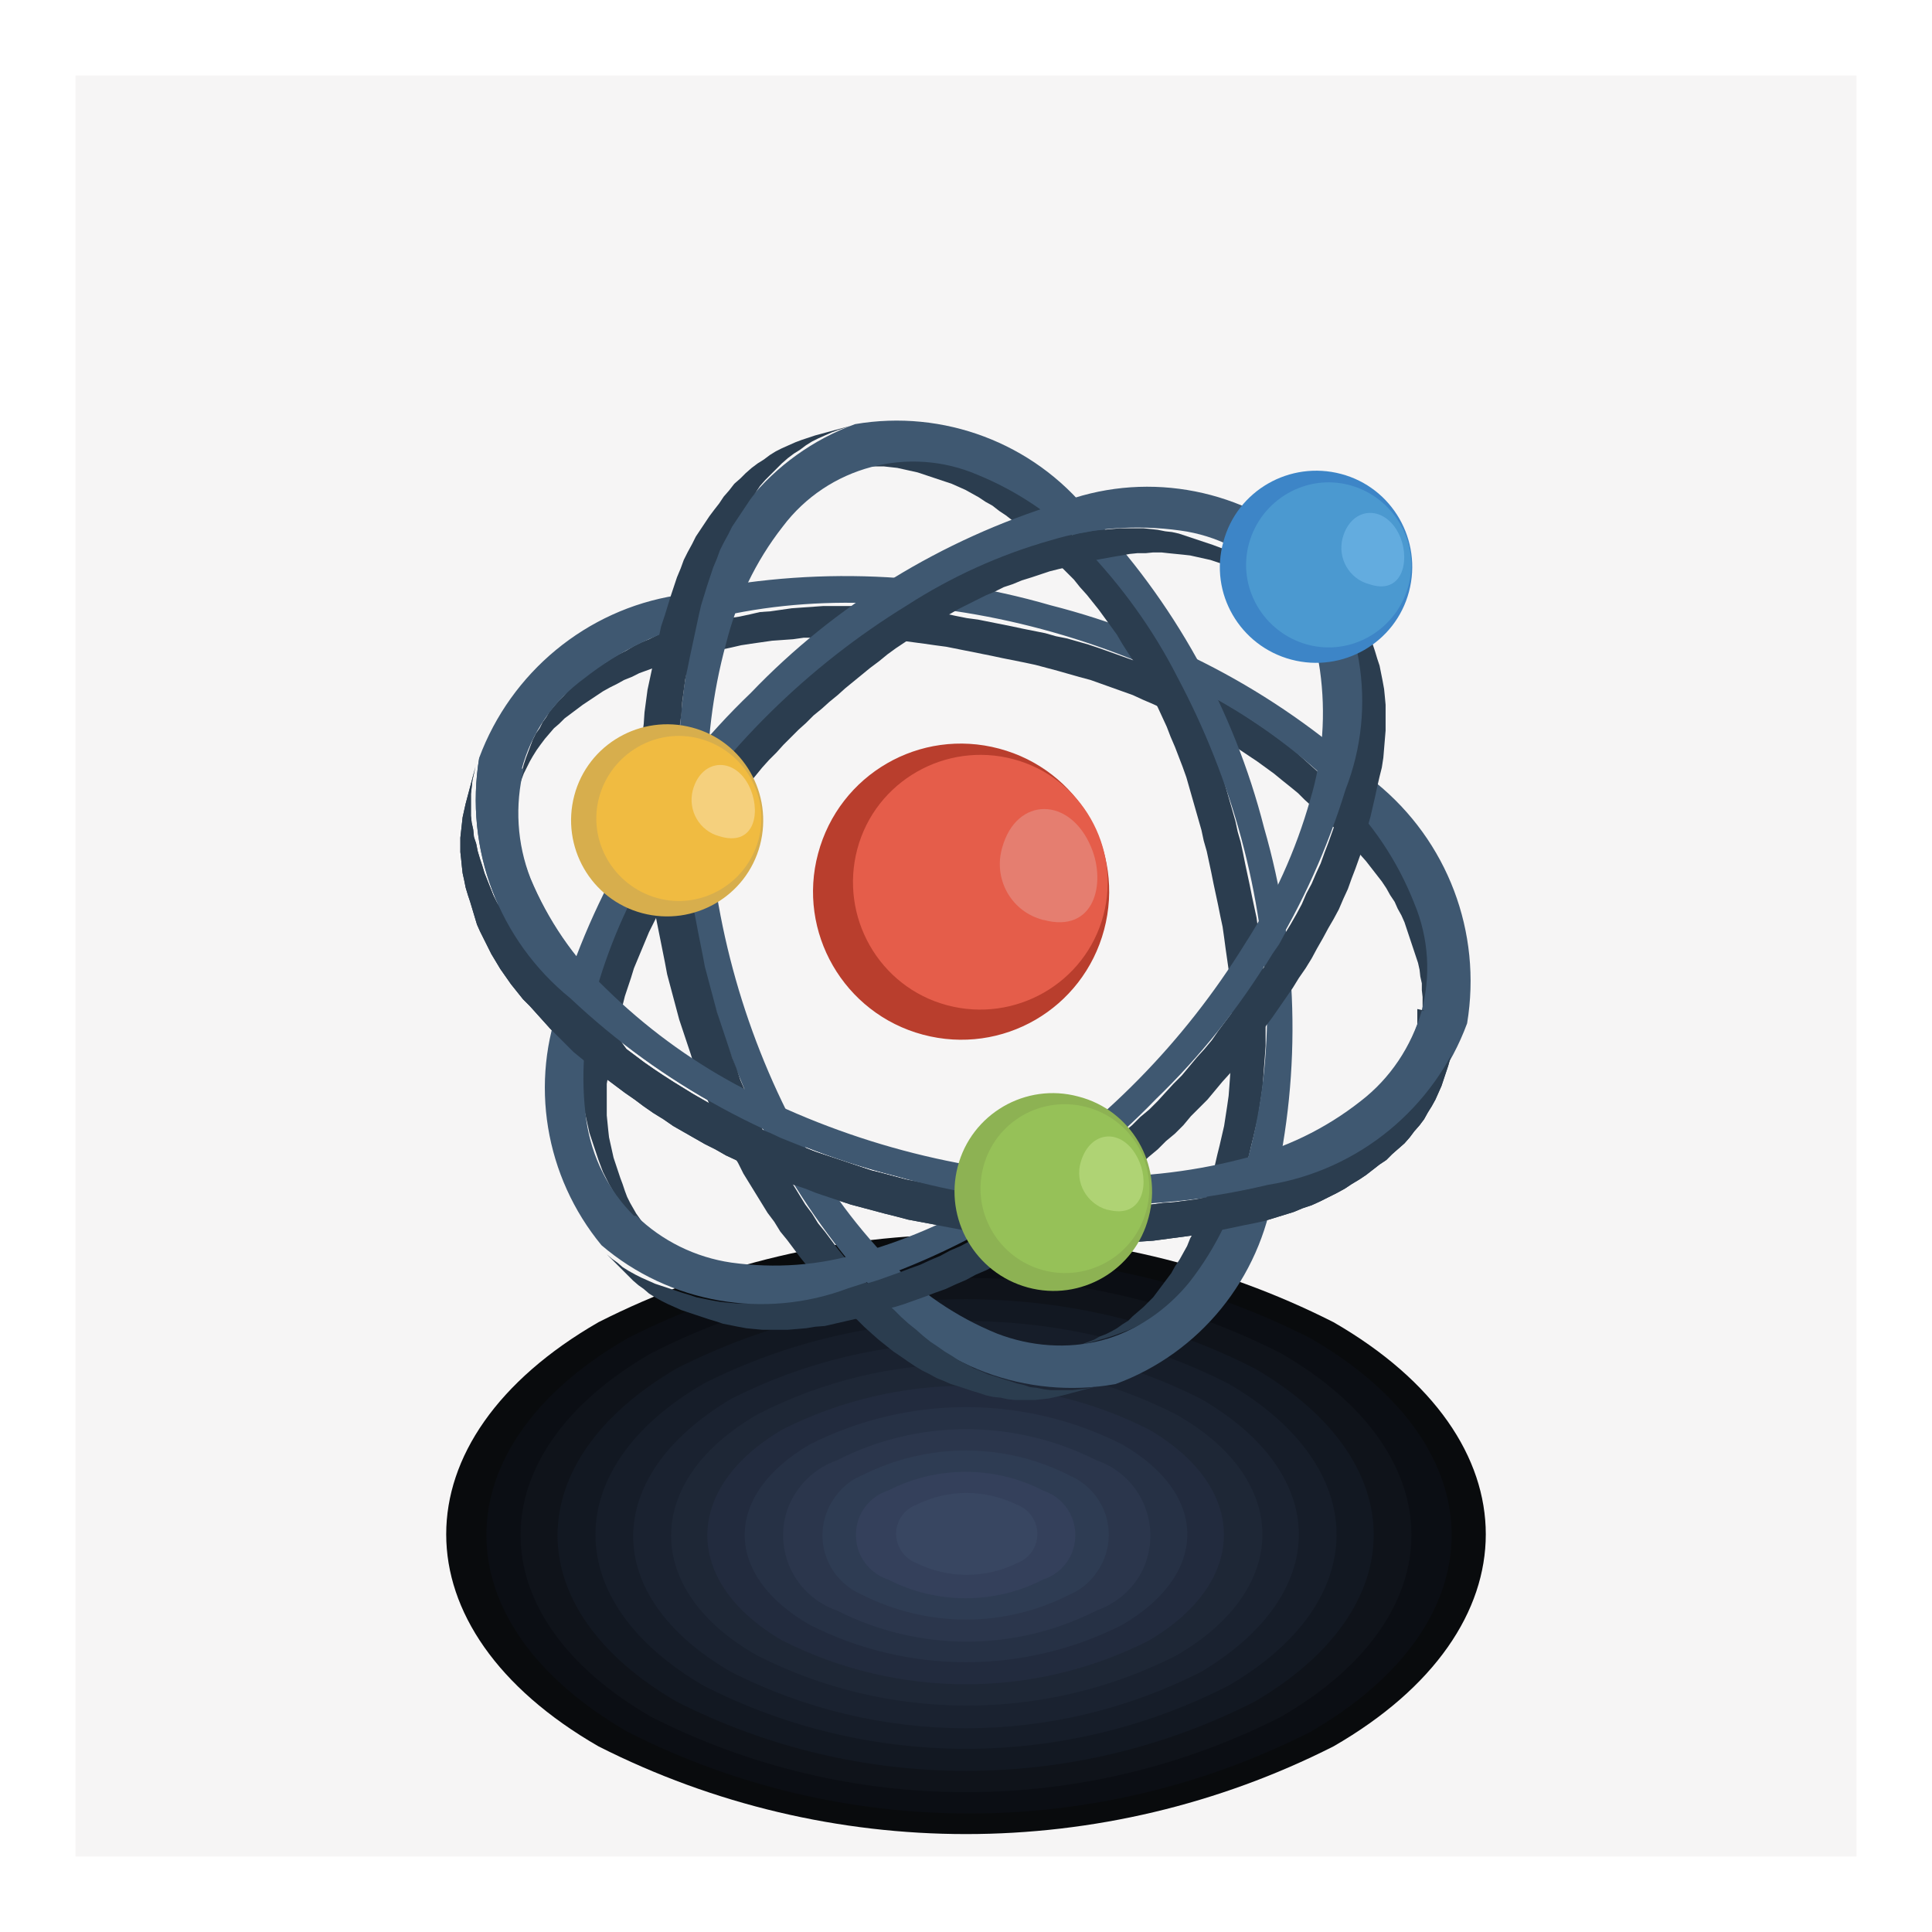 <?xml version="1.0" encoding="utf-8"?>
<!-- Svg Vector Icons : http://www.onlinewebfonts.com/icon -->
<!DOCTYPE svg PUBLIC "-//W3C//DTD SVG 1.1//EN" "http://www.w3.org/Graphics/SVG/1.1/DTD/svg11.dtd">
<svg version="1.1" xmlns="http://www.w3.org/2000/svg" xmlns:xlink="http://www.w3.org/1999/xlink" x="0px" y="0px" viewBox="0 0 256 256" enable-background="new 0 0 256 256" xml:space="preserve">
<g> <path fill="#f6f5f5" d="M246,10v236H10V10H246z"/> <path fill="#090b0d" d="M176.7,175.2c26.9,15.5,26.9,40.7,0,56.2c-30.6,15.5-66.8,15.5-97.4,0c-26.9-15.5-26.9-40.7,0-56.2 C109.9,159.7,146.1,159.7,176.7,175.2z"/> <path fill="#0b0e14" d="M173.6,177.3c25,14.4,25,37.8,0,52.2c-28.4,14.4-62,14.4-90.4,0c-25-14.4-25-37.8,0-52.2 C111.6,162.9,145.2,162.9,173.6,177.3z"/> <path fill="#0f131a" d="M169.7,179.3c23.1,13.3,23.1,34.9,0,48.2c-26.2,13.3-57.2,13.3-83.4,0c-23.1-13.3-23.1-34.9,0-48.2 C112.5,166,143.5,166,169.7,179.3z"/> <path fill="#121822" d="M166.2,181.3c21.1,12.2,21.1,31.9,0,44.2c-24,12.2-52.4,12.2-76.5,0c-21.1-12.2-21.1-31.9,0-44.2 C113.8,169.1,142.2,169.1,166.2,181.3z"/> <path fill="#161d29" d="M162.7,183.3c19.2,11.1,19.2,29,0,40.1c-21.8,11.1-47.6,11.1-69.4,0c-19.2-11.1-19.2-29,0-40.1 C115.2,172.3,140.9,172.3,162.7,183.3z"/> <path fill="#1a2230" d="M159.2,185.4c17.2,10,17.2,25.8,0,36.1c-19.6,10-42.8,10-62.4,0c-17.2-10-17.2-25.8,0-36.1 C116.4,175.4,139.6,175.4,159.2,185.4z"/> <path fill="#1e2736" d="M155.8,187.4c15.3,8.6,15.3,23.2,0,32c-17.4,8.8-38,8.8-55.4,0c-15.3-8.6-15.3-23.2,0-32 C117.7,178.5,138.3,178.5,155.8,187.4z"/> <path fill="#222b3e" d="M152.2,189.4c13.3,7.7,13.3,20.2,0,28c-15.2,7.7-33.2,7.7-48.5,0c-13.3-7.7-13.3-20.2,0-28 C119,181.7,137,181.7,152.2,189.4z"/> <path fill="#263145" d="M148.7,191.4c11.5,6.6,11.5,17.2,0,23.9c-13,6.6-28.4,6.6-41.4,0c-11.5-6.6-11.5-17.2,0-23.9 C120.3,184.8,135.7,184.8,148.7,191.4z"/> <path fill="#2b364c" d="M145.3,193.5c5.5,1.9,8.4,7.8,6.6,13.3c-1,3.1-3.5,5.5-6.6,6.6c-10.8,5.5-23.6,5.5-34.4,0 c-5.5-1.9-8.4-7.8-6.6-13.3c1.1-3.1,3.5-5.5,6.6-6.6C121.6,188,134.4,188,145.3,193.5z"/> <path fill="#2e3c53" d="M141.7,195.5c4.4,1.9,6.4,6.9,4.5,11.3c-0.9,2-2.5,3.7-4.5,4.5c-8.6,4.4-18.8,4.4-27.5,0 c-4.4-1.9-6.4-6.9-4.5-11.3c0.9-2,2.5-3.7,4.5-4.5C122.9,191.1,133.1,191.1,141.7,195.5z"/> <path fill="#34405b" d="M138.2,197.5c3.3,1.1,5,4.5,4,7.8c-0.6,1.9-2.1,3.4-4,4c-6.4,3.3-14.1,3.3-20.5,0c-3.3-1.1-5-4.5-4-7.8 c0.6-1.9,2.1-3.4,4-4C124.1,194.2,131.8,194.2,138.2,197.5z"/> <path fill="#384661" d="M134.8,199.4c2.1,0.8,3.2,3.2,2.4,5.3c-0.4,1.1-1.3,2-2.4,2.4c-4.2,2.1-9.2,2.1-13.4,0 c-2.1-0.8-3.2-3.2-2.4-5.3c0.4-1.1,1.3-2,2.4-2.4C125.6,197.3,130.5,197.3,134.8,199.4z"/> <path fill="#2b3d4f" d="M73.9,137.3l-1-1l-0.9-1l-0.9-1l-0.9-1l-0.9-0.9l-0.8-1l-0.8-1l-0.7-1l-0.7-1l-0.6-1l-0.6-1l-0.5-1l-0.5-1 l-0.5-1l-0.4-0.9l-0.3-1l-0.3-1l-0.3-1l-0.3-0.9l-0.3-1l-0.2-1l-0.2-0.9l-0.1-0.9l-0.1-1l-0.1-0.9V111l0.1-0.9l0.1-0.9l0.1-0.9 l0.2-0.9l0.2-0.9l1.3-4.9l-0.2,0.9l-0.2,0.9l-0.1,0.9l-0.1,0.9v2.9l0.1,0.9l0.2,0.9l0.1,1l0.3,0.9l0.2,1l0.3,1l0.3,0.9l0.3,1l0.4,1 l0.4,1l0.4,1l0.5,1l0.6,0.9l0.5,1l0.7,1l0.6,1l0.8,1l0.7,1l0.8,1l0.9,1l0.9,1l0.9,1l0.9,0.9l0.9,1l1,1l1.1,0.9l1,1l1.1,0.9l1.1,0.9 l1.2,0.9L83,139l1.2,0.9l1.2,0.9l1.3,0.9l1.2,0.8l1.4,0.9l1.3,0.8l1.3,0.8l1.4,0.8l1.4,0.8l1.4,0.8l1.5,0.7l1.4,0.7l1.5,0.7 l1.5,0.6l1.5,0.7l1.5,0.6l1.5,0.6l1.5,0.6l1.5,0.5l1.5,0.5l1.5,0.5l1.5,0.5l1.5,0.5l1.6,0.4l1.5,0.4l1.5,0.4l1.5,0.3l1.6,0.3 l1.5,0.3l1.6,0.3l1.5,0.3l1.6,0.3l1.5,0.3l1.6,0.3l1.5,0.2l1.6,0.2l1.6,0.2l1.6,0.1l1.5,0.2l1.6,0.1h1.6l1.5,0.1h3.1l1.5-0.1h1.5 l1.5-0.1l1.5-0.2l1.5-0.1l1.5-0.2l1.5-0.2l1.5-0.3l1.5-0.3l1.5-0.3l1.4-0.3l1.5-0.3l1.4-0.4l1.4-0.3l1.3-0.4l1.4-0.4l1.2-0.4 l1.3-0.4l1.1-0.5l1.2-0.5l1.1-0.5l1.1-0.6l1-0.6l1-0.5l0.9-0.6l0.9-0.7l0.9-0.6l0.9-0.7l0.9-0.7l0.8-0.7l0.8-0.8l0.8-0.7l0.7-0.8 l0.7-0.8l0.6-0.8l0.6-0.8l0.6-0.8l0.5-0.9l0.4-0.8l0.4-0.9l0.4-0.9l0.4-0.9l0.3-0.9l0.3-0.9l-1.4,5l-0.3,0.9l-0.3,0.9l-0.3,0.9 l-0.4,0.9l-0.4,0.9l-0.5,0.9l-0.5,0.8l-0.5,0.9l-0.6,0.8l-0.7,0.8l-0.6,0.8l-0.7,0.8l-0.8,0.7l-0.8,0.7l-0.8,0.8l-0.9,0.6l-0.9,0.7 l-0.9,0.7l-0.9,0.6l-1,0.6l-0.9,0.6l-1.1,0.6l-1,0.5l-1.2,0.6l-1.1,0.5l-1.2,0.4l-1.2,0.5l-1.3,0.4l-1.3,0.4l-1.3,0.4l-1.4,0.3 l-1.5,0.3l-1.4,0.3l-1.5,0.3l-1.4,0.3l-1.5,0.3l-1.5,0.2l-1.5,0.2l-1.5,0.2l-1.5,0.2l-1.5,0.1l-1.6,0.1l-1.5,0.1h-1.5l-1.5,0.1 l-1.6-0.1h-1.5l-1.5-0.1l-1.5-0.1l-1.6-0.1l-1.5-0.1l-1.6-0.2l-1.6-0.3l-1.6-0.2l-1.5-0.3l-1.6-0.2l-1.5-0.3l-1.6-0.3l-1.5-0.3 l-1.6-0.3l-1.6-0.3l-1.5-0.4l-1.6-0.4l-1.5-0.4l-1.5-0.4l-1.5-0.4l-1.5-0.5l-1.5-0.5l-1.5-0.5l-1.5-0.6l-1.5-0.5l-1.5-0.6l-1.5-0.7 l-1.5-0.6l-1.5-0.7l-1.5-0.6l-1.5-0.7l-1.4-0.8l-1.4-0.7l-1.4-0.8l-1.4-0.8l-1.4-0.8l-1.3-0.9l-1.3-0.8l-1.3-0.9l-1.2-0.9l-1.3-0.9 l-1.2-0.9l-1.2-0.9l-1.1-0.9l-1.1-0.9l-1.1-0.9l-1.1-0.9l-1-1L73.9,137.3L73.9,137.3z"/> <path fill="#2b3d4f" d="M93.1,82.3l-1.3,0.3L90.6,83l-1.2,0.4l-1.1,0.3l-1.1,0.4L86,84.7l-1,0.4l-1,0.5L83,86.2l-1,0.5l-0.9,0.5 l-0.9,0.6l-0.9,0.5L78.4,89l-0.8,0.6l-0.8,0.6l-0.8,0.7l-0.7,0.6l-0.6,0.7l-0.7,0.7l-0.6,0.7l-0.6,0.7L72.4,95l-0.5,0.7l-0.4,0.8 L71,97.2L70.6,98l-0.3,0.8l-0.3,0.8l-0.3,0.8l-0.3,0.9l-1.2,4.5l0.3-0.8l0.3-0.9l0.3-0.8l0.3-0.8l0.4-0.8l0.4-0.8l0.4-0.7l0.5-0.8 l0.5-0.7l0.6-0.8l0.6-0.7l0.6-0.7l0.7-0.6l0.7-0.7l0.8-0.6l0.8-0.6l0.8-0.6l0.9-0.6l0.9-0.6l0.9-0.6l0.9-0.5l1-0.5l0.9-0.5l1-0.4 l1-0.5l1.1-0.4l1.1-0.4l1.1-0.4l1.2-0.3l1.2-0.4l1.3-0.3l1.2-0.3l1.3-0.3l1.3-0.3l1.4-0.3l1.3-0.3l1.3-0.2l1.4-0.2l1.4-0.2l1.4-0.1 l1.4-0.1l1.4-0.2h1.4l1.5-0.1h2.8l1.4,0.1h1.5l1.5,0.1l1.4,0.2l1.5,0.1l1.5,0.2l1.5,0.2l1.4,0.2l1.5,0.2l1.5,0.3l1.5,0.3l1.5,0.3 l1.5,0.3l1.4,0.3l1.5,0.3l1.5,0.3l1.4,0.3l1.5,0.4l1.5,0.4l1.4,0.4l1.4,0.4l1.5,0.4l1.4,0.5l1.4,0.5l1.4,0.5l1.4,0.5l1.3,0.6 l1.4,0.6l1.3,0.6l1.4,0.6l1.3,0.6l1.2,0.7l1.3,0.6l1.3,0.7l1.2,0.7l1.2,0.8l1.2,0.7l1.2,0.8l1.2,0.8l1.1,0.8l1.1,0.8l1.1,0.9l1,0.8 l1.1,0.9l0.9,0.9l1,0.9l1,0.9l0.9,0.9l0.9,0.9l0.9,0.9l0.9,0.9l0.9,0.9l0.8,0.9l0.8,0.9l0.7,0.9l0.7,0.9l0.7,0.9l0.6,0.9l0.5,0.9 l0.6,0.9l0.4,0.9l0.5,0.9l0.4,0.9l0.3,0.9l0.3,0.9l0.3,0.9l0.3,0.9l0.3,0.9l0.3,0.9l0.2,0.9l0.1,0.9l0.2,0.9v0.9l0.1,0.9v1.7 l-0.1,0.9l-0.1,0.8l-0.2,0.9l-0.2,0.9l1.2-4.6l0.2-0.8l0.2-0.9l0.1-0.9l0.1-0.9V127l-0.1-0.9l-0.1-0.9l-0.2-0.9l-0.2-0.9l-0.3-0.9 l-0.3-0.9l-0.3-0.9l-0.3-0.9l-0.3-0.9l-0.3-0.9l-0.4-0.9l-0.5-0.9l-0.4-0.9l-0.6-0.9l-0.5-0.9l-0.6-0.9l-0.7-0.9l-0.7-0.9l-0.7-0.9 l-0.8-0.9l-0.8-0.9l-0.9-0.9l-0.9-0.9l-0.9-0.9l-0.9-0.9l-0.9-0.9l-1-0.9l-1-0.9l-1-0.9l-1-0.9l-1-0.9l-1.1-0.8l-1.1-0.8l-1.1-0.8 l-1.2-0.8l-1.2-0.8l-1.2-0.8l-1.2-0.7l-1.2-0.7l-1.3-0.7l-1.3-0.7l-1.2-0.6l-1.4-0.7l-1.3-0.6l-1.3-0.6l-1.4-0.5l-1.3-0.6l-1.4-0.5 l-1.4-0.5l-1.4-0.5l-1.4-0.5l-1.5-0.5l-1.4-0.4l-1.4-0.4l-1.5-0.3l-1.4-0.4l-1.5-0.3l-1.5-0.3l-1.4-0.3l-1.5-0.3l-1.5-0.3l-1.5-0.3 l-1.5-0.2l-1.5-0.3l-1.4-0.3l-1.5-0.2l-1.5-0.2l-1.5-0.1l-1.5-0.2l-1.4-0.1l-1.5-0.1l-1.5-0.1h-5.7l-1.4,0.1l-1.4,0.1l-1.4,0.1 l-1.4,0.2l-1.4,0.2l-1.4,0.1l-1.3,0.3l-1.4,0.3l-1.3,0.2l-1.3,0.3L94.3,82L93.1,82.3L93.1,82.3z"/> <path fill="#3f5871" d="M118.6,155.8c-16.1-4.1-30.9-12.1-43-23.5c-9.5-7.7-14.1-19.8-12.1-31.9c4.2-11.3,14.2-19.6,26.1-21.5 c16.4-3.8,33.4-3.4,49.6,1.3c16.1,4.1,30.9,12.1,43.1,23.5c9.5,7.7,14.1,19.8,12.1,31.9c-4.2,11.4-14.3,19.7-26.3,21.6 C151.6,160.9,134.7,160.4,118.6,155.8L118.6,155.8z M69.1,102c-1.1,4.8-0.7,9.9,1.2,14.5c2.3,5.5,5.7,10.5,10,14.6 c5.1,5,10.9,9.3,17.2,12.7c14.1,7.5,29.7,11.7,45.6,12.2c7.2,0.2,14.3-0.5,21.3-2.3c5.8-1.4,11.2-4,15.9-7.7 c8.1-6.1,11-17,7.1-26.3c-2.2-5.6-5.6-10.7-10-14.9c-5.1-5-10.9-9.3-17.2-12.7c-14.1-7.5-29.7-11.7-45.6-12.2 c-7.2-0.2-14.3,0.5-21.3,2.3c-5.8,1.4-11.2,4-15.9,7.7C73.3,92.9,70.4,97.1,69.1,102L69.1,102z"/> <path fill="#2b3d4f" d="M165.1,154.4l-0.3,1.2l-0.3,1.2l-0.3,1.1l-0.4,1.1l-0.4,1.1l-0.4,1l-0.4,1l-0.5,1l-0.5,0.9l-0.4,0.9 l-0.6,0.9l-0.5,0.9l-0.5,0.8l-0.6,0.9l-0.6,0.8l-0.6,0.8l-0.6,0.7l-0.6,0.7l-0.7,0.6l-0.7,0.7l-0.6,0.6l-0.8,0.5l-0.7,0.5l-0.7,0.5 l-0.7,0.4l-0.8,0.4l-0.8,0.4l-0.7,0.3l-0.8,0.3l-0.8,0.3l-0.9,0.3l-4.3,1.2l0.8-0.3l0.8-0.3l0.8-0.3l0.7-0.4l0.8-0.3l0.8-0.4 l0.7-0.4l0.7-0.5l0.8-0.5l0.6-0.6l0.7-0.6l0.7-0.6l0.7-0.7l0.6-0.6l0.6-0.8l0.6-0.8l0.6-0.8l0.6-0.8l0.5-0.9l0.6-0.9l0.5-0.9 l0.5-0.9l0.4-1l0.5-0.9l0.4-1l0.4-1l0.4-1.1l0.4-1.1l0.3-1.1l0.3-1.2l0.3-1.2l0.3-1.2l0.3-1.3l0.3-1.2l0.3-1.3l0.3-1.3l0.2-1.3 l0.2-1.3l0.2-1.4l0.1-1.3l0.1-1.4l0.1-1.4l0.1-1.3v-5.5l-0.1-1.5l-0.1-1.4l-0.1-1.4l-0.1-1.5l-0.2-1.4l-0.2-1.4l-0.2-1.5l-0.2-1.4 l-0.3-1.4l-0.3-1.5l-0.3-1.4l-0.3-1.4l-0.3-1.5l-0.3-1.4l-0.3-1.4l-0.4-1.4l-0.3-1.4l-0.4-1.4l-0.4-1.4l-0.4-1.4l-0.4-1.4l-0.4-1.4 l-0.5-1.4l-0.5-1.3l-0.5-1.3l-0.6-1.4l-0.5-1.3l-0.6-1.3l-0.6-1.3l-0.6-1.2l-0.6-1.3l-0.7-1.2l-0.7-1.2l-0.6-1.2l-0.8-1.2l-0.7-1.1 l-0.7-1.2l-0.8-1.1l-0.8-1.1l-0.8-1.1l-0.8-1l-0.8-1l-0.9-1l-0.8-1l-0.9-0.9l-0.9-0.9l-0.9-0.9l-0.9-0.9l-0.9-0.9l-0.9-0.9 l-0.9-0.8l-0.9-0.8l-0.9-0.8l-0.9-0.7l-0.9-0.6l-0.9-0.7l-0.9-0.5l-0.9-0.6l-0.9-0.5l-0.9-0.5l-0.9-0.4l-0.9-0.4l-0.9-0.3l-0.9-0.3 l-0.9-0.3l-0.9-0.3l-0.9-0.3l-0.9-0.2l-0.9-0.2l-0.9-0.2l-0.9-0.1l-0.9-0.1h-2.6l-0.8,0.1l-0.9,0.1l-0.9,0.2l-0.8,0.1l4.4-1.1 l0.8-0.2l0.9-0.2l0.9-0.1h0.8l0.9-0.1h0.9l0.9,0.1h0.9l0.9,0.2l0.9,0.1l0.9,0.2l0.9,0.3l0.9,0.2l0.9,0.3l0.9,0.3l0.9,0.3l0.9,0.4 l0.9,0.3l0.9,0.5l0.9,0.4l0.9,0.5l0.9,0.6l0.9,0.6l0.9,0.6l0.9,0.7l0.9,0.7l0.9,0.7l0.9,0.8l0.9,0.9l0.9,0.8l0.9,0.9l0.9,0.9 l0.9,0.9l0.9,0.9l0.8,1l0.9,0.9l0.9,1l0.8,1l0.8,1.1l0.8,1l0.8,1.1l0.8,1.2l0.7,1.1l0.7,1.2l0.7,1.1l0.7,1.2l0.7,1.2l0.7,1.3 l0.6,1.2l0.6,1.3l0.6,1.3l0.6,1.3l0.5,1.3l0.6,1.3l0.5,1.3l0.5,1.4l0.4,1.4l0.5,1.3l0.4,1.4l0.4,1.4l0.4,1.4l0.4,1.4l0.3,1.4 l0.4,1.4l0.3,1.4l0.3,1.5l0.3,1.4l0.3,1.4l0.3,1.5l0.3,1.4l0.3,1.4l0.2,1.5l0.2,1.4l0.2,1.5l0.2,1.4l0.1,1.4l0.1,1.4l0.1,1.5 l0.1,1.4v5.5l-0.1,1.4l-0.1,1.3l-0.1,1.4l-0.1,1.3l-0.2,1.4l-0.2,1.3l-0.2,1.3l-0.3,1.3l-0.3,1.3l-0.3,1.2l-0.3,1.3L165.1,154.4 L165.1,154.4z"/> <path fill="#b93e2d" d="M122.3,137.1c10.5,2.8,21.2-3.4,24-13.9c2.8-10.5-3.4-21.2-13.9-24c0,0,0,0,0,0c-10.5-2.8-21.2,3.4-24,13.9 C105.6,123.5,111.8,134.3,122.3,137.1z"/> <path fill="#e55d4a" d="M125.5,133.2c9,2.4,18.3-2.9,20.7-11.9c2.4-9-2.9-18.3-11.9-20.7c-9-2.4-18.3,2.9-20.7,11.9 C111.2,121.5,116.5,130.8,125.5,133.2z"/> <path fill="#e57e70" d="M144.6,112.3c-2.8-6.8-9.9-6.8-11.8,0c-1.2,4.1,1.1,8.3,5.1,9.5c0.1,0,0.2,0.1,0.4,0.1 C145,123.7,146.6,117.1,144.6,112.3z"/> <path fill="#3f5871" d="M93.7,129.6c3.9,15.7,11.7,30.2,22.8,42.1c7.5,9.3,19.5,13.8,31.3,11.7c11.2-4.1,19.2-14,21-25.8 c3.7-15.8,3.2-32.3-1.3-47.9c-4-15.7-12-30.1-23.2-41.8c-7.4-9.2-19.3-13.7-31-11.7c-11.2,4.1-19.2,14-21,25.8 c-3.7,15.8-3.2,32.3,1.3,47.9L93.7,129.6z M146,177.6c-4.6,1.2-9.5,0.8-13.9-0.9c-5.4-2.2-10.2-5.5-14.2-9.6 c-4.9-5.1-9.1-10.9-12.3-17.2c-7.3-13.7-11.4-28.9-11.9-44.4c-0.1-6.8,0.7-13.6,2.5-20.2c1.4-5.6,3.9-10.9,7.5-15.5 c6-8,16.7-10.8,25.8-6.9c5.4,2.2,10.2,5.5,14.2,9.6c4.9,5.1,9.1,10.9,12.3,17.2c7.3,13.7,11.4,28.8,11.9,44.3 c0,6.9-0.9,13.8-2.8,20.4c-1.4,5.6-3.9,10.9-7.5,15.5C154.6,173.6,150.5,176.4,146,177.6L146,177.6z"/> <path fill="#2b3d4f" d="M111.7,173.1l0.9,0.9l1,0.9l0.9,0.9l1,0.9l0.9,0.8l1,0.8l1,0.8l0.9,0.6l1,0.7l0.9,0.6l1,0.6l1,0.5l0.9,0.5 l1,0.4l0.9,0.4l1,0.3l0.9,0.3l0.9,0.3l1,0.3l0.9,0.3l0.9,0.2l1,0.1l0.9,0.2l0.9,0.1h2.8l0.9-0.1l0.9-0.1l0.9-0.2l0.9-0.2l4.9-1.3 l-0.9,0.2l-0.9,0.2l-0.9,0.1l-0.9,0.1h-2.8l-0.9-0.1l-1-0.2l-0.9-0.1l-0.9-0.3l-0.9-0.2l-0.9-0.3l-1-0.3l-0.9-0.3l-1-0.3l-0.9-0.4 l-1-0.4l-0.9-0.5l-1-0.5l-0.9-0.6l-1-0.6l-1-0.7l-0.9-0.6l-1-0.8l-0.9-0.8l-1-0.8l-1-0.9l-0.9-0.9l-1-0.9l-0.9-0.9l-0.9-1l-1-1 l-0.9-1l-0.9-1.1l-0.9-1l-0.9-1.1l-0.9-1.2l-0.9-1.2l-0.9-1.1l-0.8-1.3l-0.9-1.2l-0.8-1.3l-0.8-1.3l-0.8-1.3l-0.8-1.3l-0.7-1.4 l-0.8-1.3l-0.7-1.4l-0.6-1.5l-0.7-1.4l-0.7-1.4l-0.6-1.5l-0.6-1.4l-0.5-1.5l-0.6-1.5l-0.5-1.5l-0.5-1.5l-0.5-1.5l-0.5-1.5l-0.4-1.5 l-0.4-1.5l-0.4-1.5l-0.4-1.5l-0.3-1.6l-0.3-1.5l-0.3-1.5l-0.3-1.6l-0.3-1.5l-0.3-1.5l-0.3-1.5l-0.3-1.5l-0.2-1.5l-0.2-1.5l-0.2-1.5 l-0.1-1.5l-0.2-1.5l-0.1-1.5V105l-0.1-1.5v-3l0.1-1.5v-1.5l0.1-1.5l0.2-1.5l0.1-1.5l0.2-1.5l0.2-1.5l0.3-1.4l0.3-1.5l0.3-1.4 l0.3-1.4l0.3-1.4l0.3-1.4l0.3-1.3l0.4-1.3l0.4-1.3l0.4-1.2l0.4-1.2l0.5-1.2l0.4-1.1l0.5-1l0.6-1.1l0.5-1l0.6-0.9l0.6-0.9l0.6-0.9 l0.6-0.9l0.7-0.9l0.6-0.9l0.7-0.8l0.8-0.8l0.7-0.7l0.7-0.7l0.8-0.7l0.8-0.6l0.8-0.5l0.8-0.6l0.8-0.5l0.8-0.4l0.9-0.4l0.9-0.4 l0.8-0.3l0.9-0.3l0.9-0.3l-4.8,1.3l-0.9,0.3l-0.9,0.3l-0.8,0.3l-0.9,0.4l-0.9,0.4l-0.8,0.4l-0.8,0.5l-0.8,0.6l-0.8,0.5l-0.8,0.6 l-0.8,0.7l-0.7,0.7l-0.8,0.7L96.6,65l-0.7,0.8l-0.6,0.9l-0.7,0.9L94,68.4l-0.6,0.9l-0.6,0.9l-0.6,0.9l-0.5,1l-0.6,1.1l-0.5,1 l-0.4,1.1l-0.5,1.2l-0.4,1.2l-0.4,1.2l-0.4,1.3l-0.4,1.3L87.6,83l-0.3,1.4l-0.3,1.4l-0.3,1.4l-0.3,1.4L86.1,90l-0.3,1.4l-0.2,1.5 l-0.2,1.5l-0.1,1.5l-0.2,1.5l-0.1,1.5v1.6l-0.1,1.5v3l0.1,1.5v1.5l0.1,1.5l0.2,1.5l0.1,1.5l0.2,1.5l0.2,1.5L86,117l0.3,1.5l0.3,1.5 l0.3,1.5l0.3,1.5l0.3,1.5l0.3,1.5l0.3,1.5l0.3,1.6l0.4,1.5l0.4,1.5l0.4,1.5l0.4,1.5l0.5,1.5l0.5,1.5l0.5,1.5l0.5,1.6l0.6,1.5 l0.5,1.5l0.6,1.4l0.6,1.5l0.7,1.4l0.6,1.5l0.7,1.4l0.7,1.4l0.8,1.3l0.7,1.4l0.8,1.3l0.8,1.3l0.8,1.3l0.8,1.3l0.9,1.2l0.8,1.3 l0.9,1.1l0.9,1.2l0.9,1.2l0.9,1.1l0.9,1l0.9,1.1l0.9,1l1,1L111.7,173.1L111.7,173.1z"/> <path fill="#2b3d4f" d="M115.8,174.2l-1.3,0.3l-1.3,0.3l-1.3,0.3l-1.3,0.3l-1.3,0.3l-1.3,0.1l-1.2,0.2l-1.2,0.1l-1.2,0.1H101 l-1.1-0.1l-1-0.1l-1.1-0.2l-1-0.2l-1-0.2l-0.9-0.3l-1-0.3l-0.9-0.3l-0.9-0.3l-0.9-0.3l-0.9-0.3l-0.9-0.4l-0.9-0.4l-0.8-0.4 l-0.9-0.5l-0.8-0.5l-0.7-0.6l-0.7-0.5l-0.7-0.6l-3.5-3.5l0.7,0.6l0.7,0.5l0.7,0.6l0.8,0.5l0.9,0.5l0.8,0.4l0.9,0.4l0.9,0.4l0.9,0.3 l0.9,0.3l0.9,0.3l0.9,0.3l1,0.3l0.9,0.3l1,0.2l1,0.2l1.1,0.2l1,0.1l1.1,0.1h3.4l1.2-0.1l1.2-0.1l1.2-0.2l1.3-0.1l1.3-0.3l1.3-0.3 l1.3-0.3l1.3-0.3l1.3-0.3l1.4-0.4l1.4-0.3l1.3-0.4l1.4-0.5l1.4-0.5l1.3-0.5l1.4-0.5l1.3-0.6l1.4-0.6l1.3-0.7l1.4-0.6l1.3-0.7 l1.3-0.8l1.4-0.8l1.3-0.8l1.3-0.8l1.3-0.8l1.3-0.9l1.3-0.9l1.3-0.9l1.2-0.9l1.3-0.9l1.2-0.9l1.3-1l1.2-0.9l1.2-1l1.2-1l1.1-1l1.2-1 l1.1-1.1l1.2-1l1.1-1.1l1-1.1l1.1-1.2l1.1-1.1l1-1.2l1-1.2l1-1.1l1-1.2l0.9-1.3l0.9-1.2l0.9-1.2l0.9-1.3l0.9-1.2l0.9-1.3l0.9-1.3 l0.9-1.3l0.8-1.3l0.9-1.3l0.7-1.3l0.8-1.3l0.8-1.4l0.7-1.3l0.6-1.4l0.7-1.3l0.6-1.4l0.6-1.3l0.5-1.4l0.5-1.3l0.5-1.4l0.5-1.4 l0.4-1.3l0.3-1.4l0.4-1.4l0.3-1.3l0.3-1.3l0.3-1.4l0.3-1.3l0.3-1.2l0.1-1.3l0.2-1.2l0.1-1.2l0.1-1.2v-3.4l-0.1-1.1l-0.1-1l-0.2-1.1 l-0.2-1l-0.2-1l-0.3-0.9l-0.3-1l-0.3-0.9l-0.3-0.9l-0.3-0.9l-0.3-0.9l-0.4-0.9l-0.4-0.9l-0.4-0.9l-0.5-0.8l-0.5-0.8l-0.6-0.7 l-0.5-0.7l-0.6-0.7l3.5,3.5l0.6,0.7l0.5,0.7l0.6,0.7l0.5,0.8l0.5,0.8l0.4,0.9l0.4,0.8l0.4,0.9l0.3,0.9l0.3,0.9l0.3,0.9l0.3,0.9 l0.3,1l0.3,0.9l0.2,1l0.2,1l0.2,1.1l0.1,1l0.1,1.1v3.4l-0.1,1.2l-0.1,1.2l-0.1,1.2l-0.2,1.3l-0.3,1.2l-0.3,1.3l-0.3,1.4l-0.3,1.3 l-0.3,1.3l-0.4,1.4L181,111l-0.4,1.3l-0.5,1.4l-0.5,1.4l-0.5,1.3l-0.5,1.4l-0.6,1.3l-0.6,1.4l-0.7,1.3L176,123l-0.7,1.3l-0.8,1.4 l-0.7,1.3l-0.8,1.3l-0.9,1.3l-0.8,1.3l-0.9,1.3l-0.9,1.3l-0.9,1.3l-0.9,1.2l-0.9,1.3l-0.9,1.2l-1,1.2l-0.9,1.3l-1,1.2l-1,1.1 l-1,1.2l-1,1.2l-1.1,1.1l-1.1,1.1l-1,1.2l-1.1,1.1l-1.2,1l-1.1,1.1l-1.2,1l-1.1,1l-1.2,1l-1.2,1l-1.2,0.9l-1.3,1l-1.2,0.9l-1.3,0.9 l-1.2,0.9l-1.3,0.9l-1.3,0.9l-1.3,0.9l-1.3,0.8l-1.3,0.9l-1.3,0.7l-1.3,0.8l-1.4,0.8l-1.3,0.7l-1.4,0.6l-1.3,0.7l-1.4,0.6l-1.3,0.6 l-1.4,0.5l-1.3,0.5l-1.4,0.5l-1.4,0.5l-1.3,0.4l-1.4,0.3L115.8,174.2L115.8,174.2z"/> <path fill="#2b3d4f" d="M79,131.3l-0.3,1.2l-0.3,1.2l-0.3,1.2l-0.3,1.2l-0.2,1.1l-0.1,1.1l-0.2,1.1l-0.1,1.1v1l-0.1,1.1v1l0.1,1v1 l0.1,0.9l0.2,0.9l0.2,0.9l0.2,0.9l0.2,0.9l0.3,0.9l0.3,0.9l0.3,0.9l0.3,0.9l0.3,0.8l0.3,0.8l0.4,0.8l0.4,0.8l0.4,0.7l0.4,0.7 l0.5,0.7l0.5,0.6l0.6,0.7l3.2,3.2l-0.5-0.6l-0.5-0.7l-0.5-0.7l-0.5-0.7l-0.4-0.7l-0.4-0.7l-0.4-0.8l-0.3-0.8l-0.3-0.9l-0.3-0.8 l-0.3-0.9l-0.3-0.9l-0.3-0.9l-0.2-0.9l-0.2-0.9l-0.2-0.9l-0.1-0.9l-0.1-1l-0.1-1v-4.2l0.2-1.1l0.1-1l0.2-1.2l0.2-1.1l0.2-1.2 l0.3-1.1l0.3-1.2l0.3-1.2l0.3-1.3l0.3-1.2l0.4-1.2l0.4-1.2l0.4-1.3l0.5-1.2l0.5-1.2l0.5-1.2l0.5-1.2l0.6-1.2l0.6-1.2l0.6-1.2 l0.7-1.2l0.7-1.2l0.7-1.2l0.7-1.2l0.8-1.2l0.8-1.1l0.8-1.2l0.8-1.1l0.9-1.1l0.9-1.2l0.9-1.1l0.9-1.1l0.9-1.1l0.9-1l0.9-1.1l0.9-1.1 l0.9-1l1-1l0.9-1l1-1l1-1l1-0.9l1-1l1.1-0.9l1-0.9l1.1-0.9l1-0.9l1.1-0.9l1.1-0.9l1.1-0.9l1.2-0.9l1.1-0.9l1.1-0.8l1.2-0.8l1.2-0.8 l1.1-0.8l1.2-0.7l1.2-0.7l1.2-0.7l1.2-0.7l1.2-0.6l1.2-0.6l1.2-0.6l1.2-0.5l1.2-0.6l1.2-0.4l1.2-0.5l1.3-0.4l1.2-0.4l1.2-0.4 l1.2-0.3l1.3-0.3l1.2-0.3l1.2-0.3l1.2-0.3l1.1-0.2l1.1-0.2l1.2-0.2l1.1-0.2l1-0.1h1.1l1-0.1h1.1l0.9,0.1l1,0.1l1,0.1l0.9,0.1 l0.9,0.2l0.9,0.2l0.9,0.2l0.9,0.3l0.9,0.3l0.9,0.3l0.8,0.3l0.9,0.3l0.8,0.3l0.7,0.4l0.8,0.4l0.8,0.4l0.6,0.5l0.7,0.5l0.7,0.5 l0.6,0.5l-3.2-3.2l-0.6-0.6l-0.7-0.5l-0.7-0.5l-0.7-0.4l-0.7-0.4l-0.8-0.4l-0.8-0.4l-0.8-0.3l-0.8-0.3l-0.9-0.3l-0.9-0.3l-0.9-0.3 l-0.9-0.3l-0.9-0.3l-0.9-0.2l-0.9-0.1l-1-0.2l-0.9-0.1l-1-0.1h-3.1l-1.1,0.1l-1.1,0.1l-1.1,0.1l-1.1,0.2l-1.1,0.2l-1.2,0.3 l-1.2,0.3l-1.2,0.3l-1.2,0.3l-1.2,0.3l-1.2,0.3l-1.2,0.3l-1.3,0.4l-1.2,0.5l-1.2,0.4l-1.2,0.5l-1.2,0.5l-1.2,0.6l-1.3,0.6l-1.2,0.6 l-1.2,0.6l-1.2,0.7l-1.2,0.6l-1.1,0.8l-1.2,0.7l-1.2,0.8l-1.1,0.8l-1.2,0.8l-1.1,0.8l-1.2,0.9l-1.1,0.8l-1.1,0.9l-1.1,0.9l-1.1,0.9 l-1.1,0.9l-1,0.9l-1.1,0.9l-1,0.9l-1,0.9l-1,1l-1,1l-1,0.9l-1,1.1l-0.9,1l-0.9,1l-0.9,1.1l-0.9,1l-0.9,1.1l-0.9,1.1l-0.9,1.1 l-0.9,1.1l-0.8,1.1l-0.9,1.2l-0.8,1.1l-0.8,1.1l-0.8,1.2l-0.8,1.2l-0.7,1.2l-0.7,1.1l-0.7,1.2l-0.7,1.2l-0.6,1.2l-0.6,1.2l-0.6,1.2 l-0.6,1.3l-0.5,1.2l-0.5,1.2l-0.4,1.2l-0.4,1.2l-0.4,1.3l-0.4,1.2l-0.3,1.2L79,131.3L79,131.3z"/> <path fill="#3f5871" d="M153.2,145.6c-11.3,11.7-25.3,20.3-40.8,25.1c-11.1,4.2-23.7,2-32.7-5.7c-7.5-9.1-9.6-21.6-5.3-32.6 c4.8-15.4,13.4-29.4,25.1-40.6c11.2-11.7,25.3-20.3,40.8-25.1c11-4.3,23.5-2.2,32.6,5.3c7.6,9.1,9.7,21.6,5.4,32.6 C173.5,120.2,164.9,134.3,153.2,145.6L153.2,145.6z M84.3,161.1c3.4,3.3,7.8,5.5,12.6,6.2c5.8,0.8,11.6,0.4,17.2-1.3 c6.7-1.9,13.1-4.8,19-8.6c12.9-8.2,23.8-19.3,31.9-32.4c3.8-5.9,6.7-12.3,8.6-19c1.7-5.6,2.1-11.5,1.3-17.2 c-1.3-9.6-8.9-17.2-18.5-18.5c-5.8-0.8-11.6-0.4-17.2,1.3c-6.7,1.9-13.1,4.8-19,8.6c-13.2,8.1-24.3,19.1-32.6,32.1 c-3.8,5.9-6.7,12.3-8.6,19c-1.7,5.6-2.1,11.5-1.3,17.2c0.7,4.8,2.9,9.2,6.3,12.6H84.3z"/> <path fill="#3d85c7" d="M171.1,87.4c6.8,1.8,13.8-2.2,15.6-9c1.8-6.8-2.2-13.8-9-15.6l0,0c-6.8-1.8-13.8,2.2-15.6,9 C160.2,78.6,164.3,85.6,171.1,87.4z"/> <path fill="#4b99d0" d="M173.2,85.4c5.8,1.6,11.8-1.9,13.4-7.7c1.6-5.8-1.9-11.8-7.7-13.4c-5.8-1.6-11.8,1.9-13.4,7.7 C163.9,77.8,167.4,83.8,173.2,85.4z"/> <path fill="#63acdf" d="M185.6,71.3c-1.8-4.5-6.5-4.4-7.7,0c-0.7,2.7,0.9,5.4,3.5,6.1C185.8,78.9,186.8,74.4,185.6,71.3L185.6,71.3 z"/> <path fill="#d7ae4d" d="M85.1,121c6.8,1.8,13.8-2.2,15.6-9c1.8-6.8-2.2-13.8-9-15.6c0,0,0,0,0,0c-6.8-1.8-13.8,2.2-15.6,9 C74.3,112.2,78.3,119.2,85.1,121C85.1,121,85.1,121,85.1,121z"/> <path fill="#f0bb41" d="M87.1,119c5.8,1.6,11.8-1.9,13.4-7.7c1.6-5.8-1.9-11.8-7.7-13.4c-5.8-1.6-11.8,1.9-13.4,7.7 C77.8,111.4,81.3,117.4,87.1,119z"/> <path fill="#f5d07d" d="M99.5,104.7c-1.8-4.5-6.5-4.4-7.7,0c-0.7,2.7,0.9,5.4,3.5,6.1C99.8,112.2,100.8,108,99.5,104.7z"/> <path fill="#2b3d4f" d="M73.9,137.3l-1-1l-0.9-1l-0.9-1l-0.9-1l-0.9-0.9l-0.8-1l-0.8-1l-0.7-1l-0.7-1l-0.6-1l-0.6-1l-0.5-1l-0.5-1 l-0.5-1l-0.4-0.9l-0.3-1l-0.3-1l-0.3-1l-0.3-0.9l-0.3-1l-0.2-1l-0.2-0.9l-0.1-0.9l-0.1-1l-0.1-0.9V111l0.1-0.9l0.1-0.9l0.1-0.9 l0.2-0.9l0.2-0.9l1.3-4.9l-0.2,0.9l-0.2,0.9l-0.1,0.9l-0.1,0.9v2.9l0.1,0.9l0.2,0.9l0.1,1l0.3,0.9l0.2,1l0.3,1l0.3,0.9l0.3,1l0.4,1 l0.4,1l0.4,1l0.5,1l0.6,0.9l0.5,1l0.7,1l0.6,1l0.8,1l0.7,1l0.8,1l0.9,1l0.9,1l0.9,1l0.9,0.9l0.9,1l1,1l1.1,0.9l1,1l1.1,0.9l1.1,0.9 l1.2,0.9L83,139l1.2,0.9l1.2,0.9l1.3,0.9l1.2,0.8l1.4,0.9l1.3,0.8l1.3,0.8l1.4,0.8l1.4,0.8l1.4,0.8l1.5,0.7l1.4,0.7l1.5,0.7 l1.5,0.6l1.5,0.7l1.5,0.6l1.5,0.6l1.5,0.6l1.5,0.5l1.5,0.5l1.5,0.5l1.5,0.5l1.5,0.5l1.6,0.4l1.5,0.4l1.5,0.4l1.5,0.3l1.6,0.3 l1.5,0.3l1.6,0.3l1.5,0.3l1.6,0.3l1.5,0.3l1.6,0.3l1.5,0.2l1.6,0.2l1.6,0.2l1.6,0.1l1.5,0.2l1.6,0.1h1.6l1.5,0.1h3.1l1.5-0.1h1.5 l1.5-0.1l1.5-0.2l1.5-0.1l1.5-0.2l1.5-0.2l1.5-0.3l1.5-0.3l1.5-0.3l1.4-0.3l1.5-0.3l1.4-0.4l1.4-0.3l1.3-0.4l1.4-0.4l1.2-0.4 l1.3-0.4l1.1-0.5l1.2-0.5l1.1-0.5l1.1-0.6l1-0.6l1-0.5l0.9-0.6l0.9-0.7l0.9-0.6l0.9-0.7l0.9-0.7l0.8-0.7l0.8-0.8l0.8-0.7l0.7-0.8 l0.7-0.8l0.6-0.8l0.6-0.8l0.6-0.8l0.5-0.9l0.4-0.8l0.4-0.9l0.4-0.9l0.4-0.9l0.3-0.9l0.3-0.9l-1.4,5l-0.3,0.9l-0.3,0.9l-0.3,0.9 l-0.4,0.9l-0.4,0.9l-0.5,0.9l-0.5,0.8l-0.5,0.9l-0.6,0.8l-0.7,0.8l-0.6,0.8l-0.7,0.8l-0.8,0.7l-0.8,0.7l-0.8,0.8l-0.9,0.6l-0.9,0.7 l-0.9,0.7l-0.9,0.6l-1,0.6l-0.9,0.6l-1.1,0.6l-1,0.5l-1.2,0.6l-1.1,0.5l-1.2,0.4l-1.2,0.5l-1.3,0.4l-1.3,0.4l-1.3,0.4l-1.4,0.3 l-1.5,0.3l-1.4,0.3l-1.5,0.3l-1.4,0.3l-1.5,0.3l-1.5,0.2l-1.5,0.2l-1.5,0.2l-1.5,0.2l-1.5,0.1l-1.6,0.1l-1.5,0.1h-1.5l-1.5,0.1 l-1.6-0.1h-1.5l-1.5-0.1l-1.5-0.1l-1.6-0.1l-1.5-0.1l-1.6-0.2l-1.6-0.3l-1.6-0.2l-1.5-0.3l-1.6-0.2l-1.5-0.3l-1.6-0.3l-1.5-0.3 l-1.6-0.3l-1.6-0.3l-1.5-0.4l-1.6-0.4l-1.5-0.4l-1.5-0.4l-1.5-0.4l-1.5-0.5l-1.5-0.5l-1.5-0.5l-1.5-0.6l-1.5-0.5l-1.5-0.6l-1.5-0.7 l-1.5-0.6l-1.5-0.7l-1.5-0.6l-1.5-0.7l-1.4-0.8l-1.4-0.7l-1.4-0.8l-1.4-0.8l-1.4-0.8l-1.3-0.9l-1.3-0.8l-1.3-0.9l-1.2-0.9l-1.3-0.9 l-1.2-0.9l-1.2-0.9l-1.1-0.9l-1.1-0.9l-1.1-0.9l-1.1-0.9l-1-1L73.9,137.3L73.9,137.3z"/> <path fill="#2b3d4f" d="M69.1,102l-0.9,3.7v-3.1h-0.5L69.1,102z M187.8,133.7v3.9l0.9-3.7L187.8,133.7z"/> <path fill="#3f5871" d="M118.6,155.8c-16.1-4.1-30.9-12.1-43-23.5c-9.5-7.7-14.1-19.8-12.1-31.9l5.9,1.5c-1.2,4.8-0.9,9.9,0.9,14.5 c2.3,5.5,5.7,10.5,10,14.6c5.1,5,10.9,9.3,17.2,12.7c14.1,7.5,29.7,11.7,45.6,12.2c7.2,0.2,14.3-0.5,21.3-2.3 c5.8-1.4,11.2-4,15.9-7.7c3.9-3,6.7-7.2,8.1-12l5.9,1.5c-4.2,11.4-14.3,19.7-26.3,21.6C151.6,160.9,134.6,160.4,118.6,155.8z"/> <path fill="#8db253" d="M136.2,170.6c7,1.9,14.2-2.3,16-9.3c1.9-7-2.3-14.2-9.3-16c-7-1.9-14.2,2.3-16,9.3 C125.1,161.5,129.2,168.7,136.2,170.6L136.2,170.6z"/> <path fill="#96c158" d="M138.2,168.3c6,1.6,12.1-1.9,13.7-7.9c1.6-6-1.9-12.1-7.9-13.7c0,0,0,0,0,0c-6-1.6-12.1,1.9-13.7,7.9 C128.7,160.6,132.3,166.7,138.2,168.3L138.2,168.3z"/> <path fill="#afd374" d="M151,154c-1.9-4.6-6.5-4.5-7.8,0c-0.8,2.7,0.8,5.5,3.5,6.3c0,0,0.1,0,0.1,0 C151.3,161.5,152.3,157.1,151,154z"/></g>
</svg>